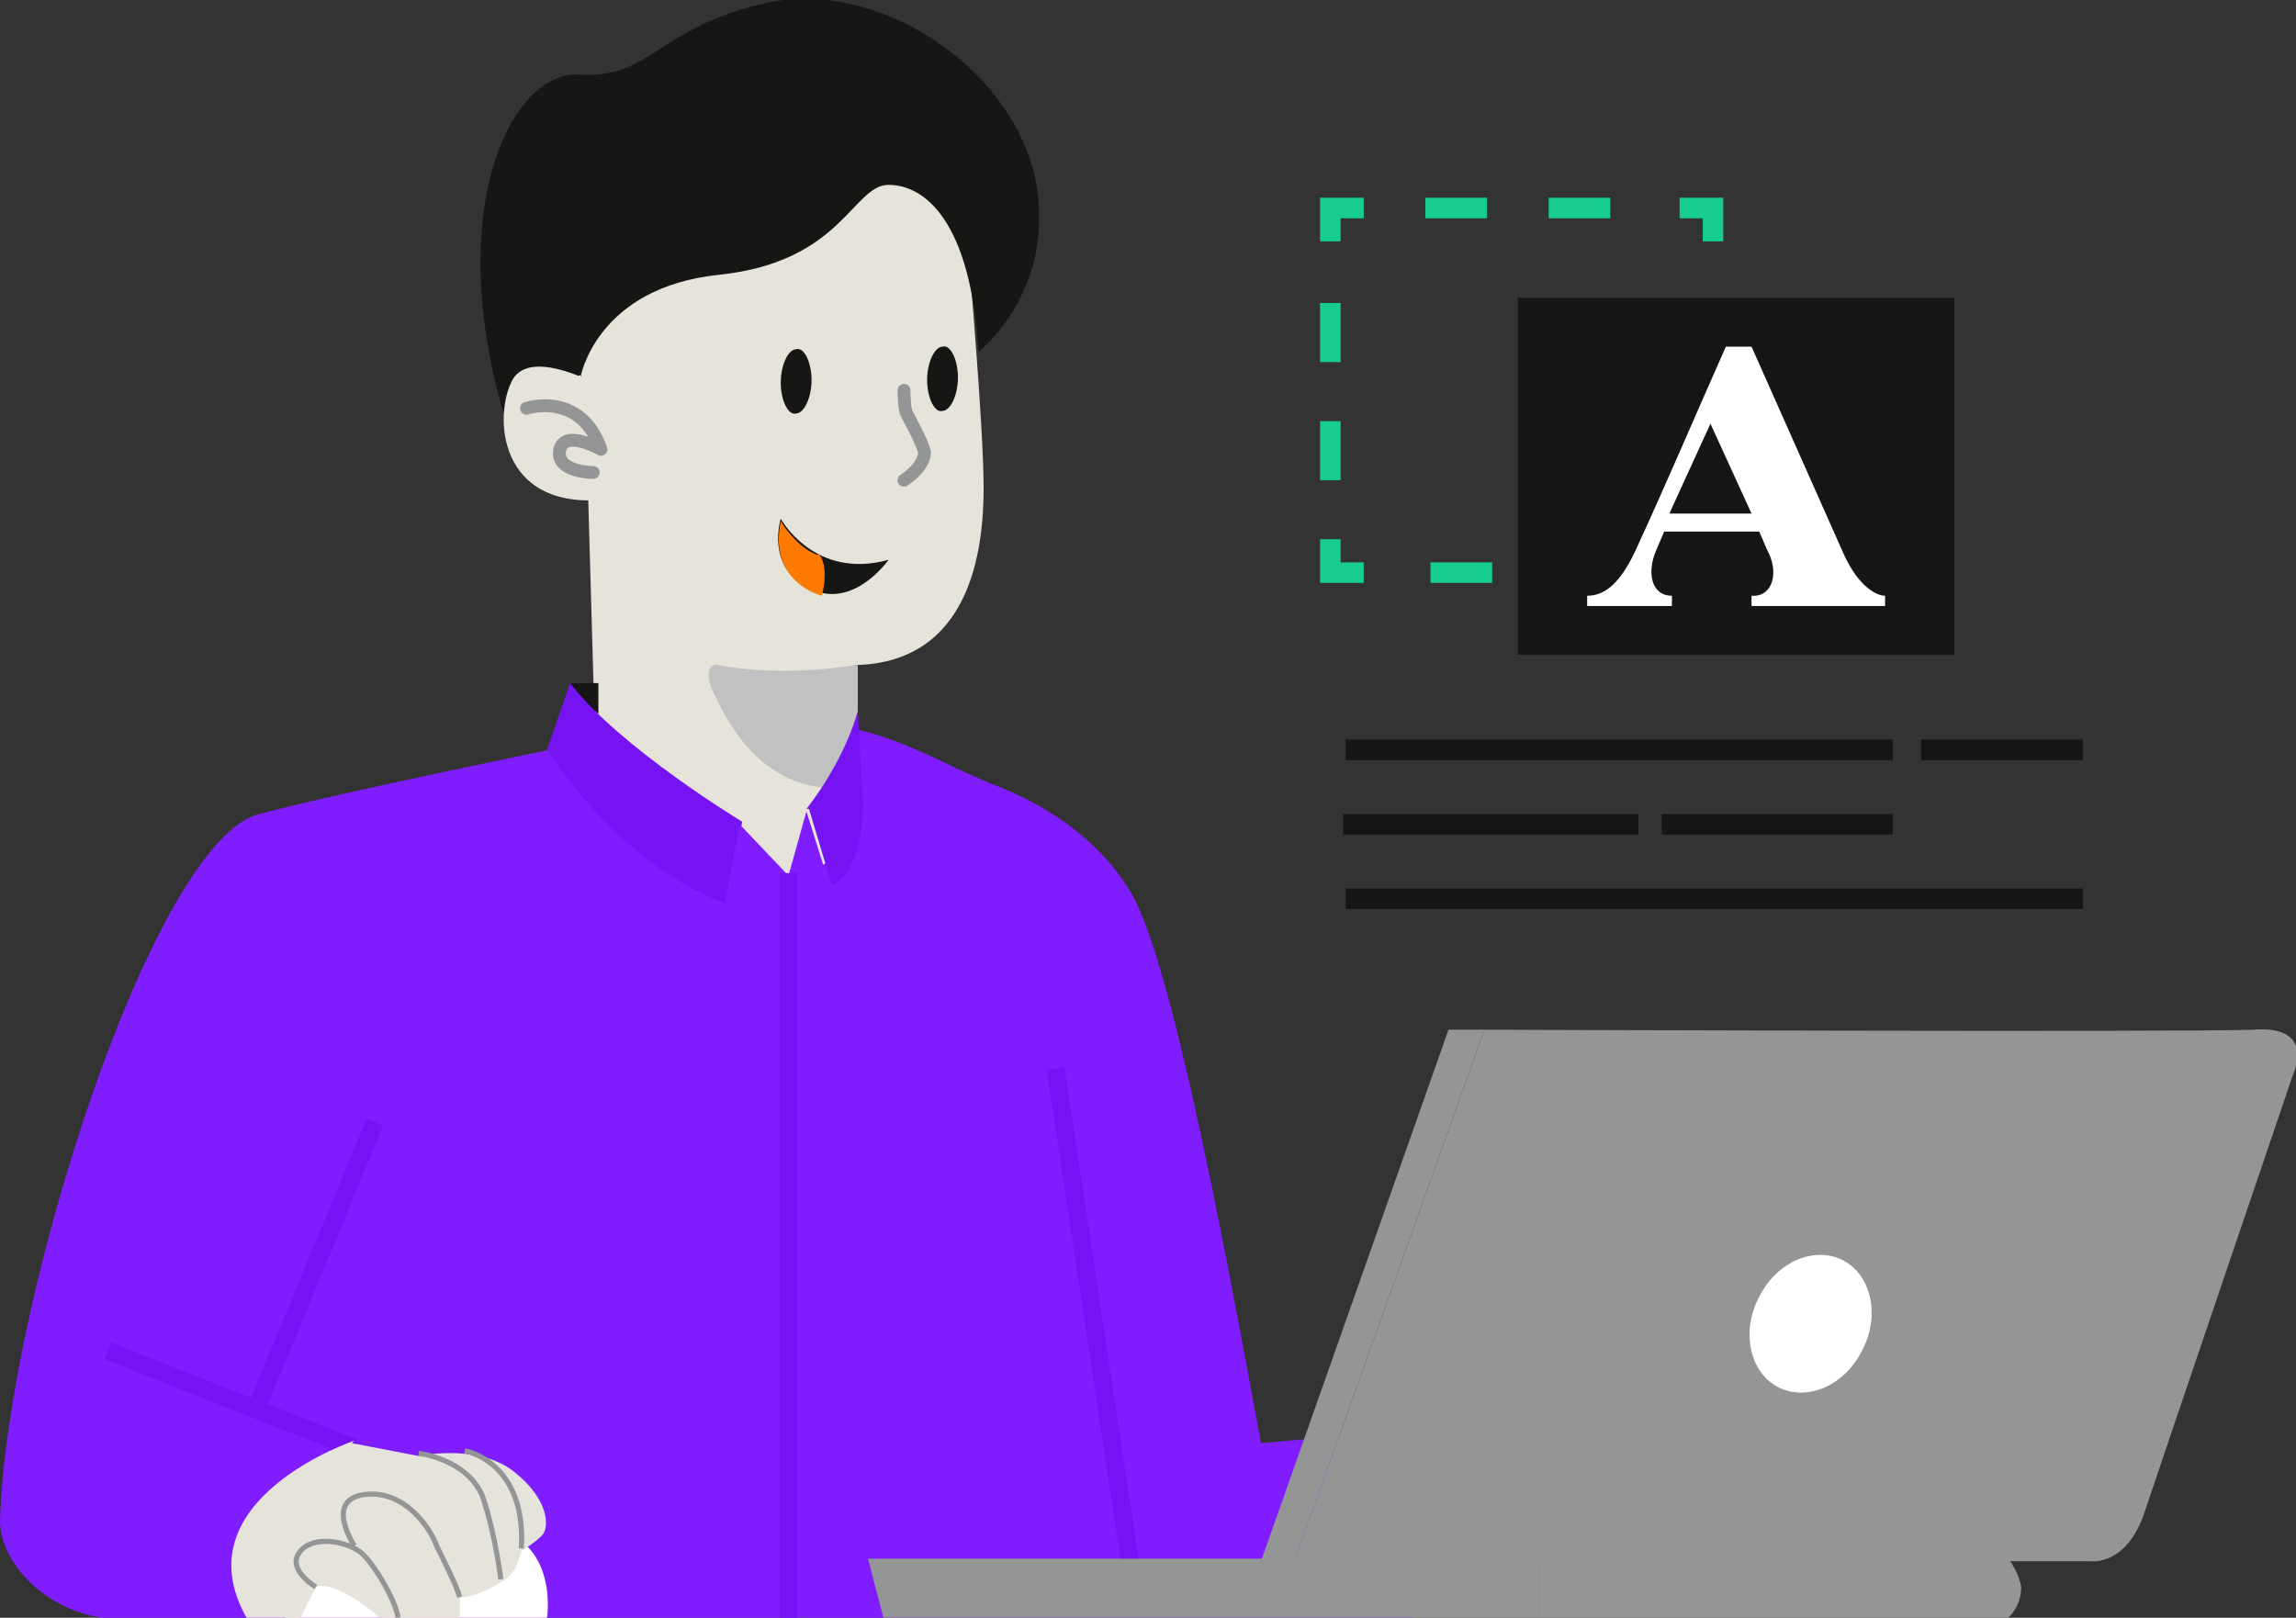 <svg xmlns="http://www.w3.org/2000/svg" xmlns:i="http://ns.adobe.com/AdobeIllustrator/10.0/" xmlns:xlink="http://www.w3.org/1999/xlink" id="Layer_1" viewBox="0 0 89.4 63"><rect x="0" y="0" width="89.4" height="63" fill="#333333" stroke="none"/><defs><style>      .st0 {        fill: #801dff;      }      .st1 {        stroke-width: .2px;      }      .st1, .st2, .st3, .st4, .st5, .st6, .st7, .st8, .st9 {        fill: none;      }      .st1, .st4, .st7 {        stroke: #949695;      }      .st1, .st5, .st6, .st7, .st8, .st9 {        stroke-miterlimit: 10;      }      .st10 {        fill: #ff7a01;      }      .st11 {        fill: #fff;      }      .st12 {        fill: #949695;      }      .st3, .st4 {        stroke-linejoin: round;      }      .st3, .st5 {        stroke: #7513f2;        stroke-width: .7px;      }      .st4, .st7 {        stroke-linecap: round;        stroke-width: .5px;      }      .st13 {        fill: #161614;      }      .st14 {        fill: #7513f2;      }      .st6 {        stroke-dasharray: 2.4 2.4;      }      .st6, .st8, .st9 {        stroke: #16cc8f;        stroke-width: .8px;      }      .st15 {        fill: #c1c1c1;      }      .st8 {        stroke-dasharray: 2.3 2.3;      }      .st16 {        clip-path: url(#clippath);      }      .st17 {        fill: #e6e3da;      }    </style><clipPath id="clippath"><rect class="st2" width="89.4" height="63"></rect></clipPath></defs><g class="st16"><g><path class="st0" d="M27.8,27.9s-13.6,2.7-17.7,3.8C6,32.7.3,50.4,0,59.2c0,1.7,1.8,3.5,4,3.8h51c-.1-.5-.3-7.3-.3-7.3l-5.6.5c-1.4-7.6-3.5-18.9-5.1-21.5-1.6-2.6-4.2-3.7-5.2-4.1-3.1-1.2-4.5-2.8-11-2.7h0Z"></path><path class="st3" d="M41.1,41.6l3,19.9"></path><path class="st17" d="M37.7,9.8s.6,6.8.6,9.2c0,2.4-.5,6.8-5,6.9,0,0,0,4.2,0,5.2,0,1-.3,3-3.1,3-2.7,0-7-1-7-4.3l-.3-10.5c-.3-1.6-.7-7-.6-8.3,0-1.2.6-3.6,3.8-5.5,3.3-2.3,9.2-.7,10.9,2.6.3.6.6,1.3.7,1.8Z"></path><path class="st13" d="M31,16.1c.3,0,.6-.6.6-1.3,0-.7-.3-1.3-.6-1.2-.3,0-.6.6-.6,1.3,0,.7.3,1.3.6,1.2Z"></path><path class="st13" d="M36.7,16c.3,0,.6-.6.6-1.3,0-.7-.3-1.3-.6-1.2-.3,0-.6.6-.6,1.3,0,.7.3,1.3.6,1.2Z"></path><path class="st7" d="M35.2,15.2s0,.7.1.9c.1.2.6,1.1.7,1.5,0,.6-.8,1.1-.8,1.1"></path><path class="st15" d="M33.3,25.9s-2.8.5-5.3,0c-.5-.1-.5.5-.2,1.1s1.8,4.3,5.6,3.6v-4.7Z"></path><path class="st13" d="M34.6,21.8c-2.9.8-4.2-1.6-4.2-1.6,0,0-.6,1.9,1.1,2.7,1.7.9,3.1-1.1,3.1-1.1h0Z"></path><path class="st10" d="M31.9,21.6s.4.4.1,1.6c0,0-2.1-.5-1.6-2.9,0,0,.6,1,1.4,1.3h0Z"></path><path class="st13" d="M22.6,14.7s.6-3.5,5.4-4c4.8-.5,5.2-3.5,6.6-3.5,1.4,0,3.2,1.4,3.5,6.5,0,0,3.1-2.4,2.2-6.8-1-4.4-6.2-7.7-10.4-6.8-4.2.9-4.6,3-7.3,2.8-2.7-.2-5.4,5.3-2.9,13.5l2.9-1.8h0Z"></path><path class="st17" d="M23.1,14.9s-2.6-1.4-3.2,0c-.7,1.5-.4,5.2,4.1,4.5"></path><path class="st4" d="M20.5,15.9s2.1-.7,2.9,1.6c0,0-1.4-.8-1.6,0-.2.9,1.3.9,1.3.9"></path><path class="st12" d="M57.8,40.1l-7.4,20.7h31s1.4.2,2.1-1.9c.7-2.1,5.8-17.1,5.8-17.1,0,0,.9-1.9-1.6-1.7-2.5.1-29.8,0-29.8,0h0Z"></path><path class="st12" d="M57.8,40.1h-1.4l-7.3,20.7h1.3l7.4-20.7Z"></path><path class="st12" d="M59.9,63h-25.5l-.6-2.3h26.1v2.3Z"></path><path class="st12" d="M78.2,63h-18.3v-2.3h18.3c0,0,.4.5.5,1.1,0,.7-.4,1.1-.5,1.2Z"></path><path class="st11" d="M72.5,52.6c.7-1.3.4-2.9-.7-3.5-1.1-.6-2.6,0-3.3,1.4-.7,1.3-.4,2.9.7,3.5,1.1.6,2.6,0,3.3-1.4Z"></path><path class="st13" d="M22.2,26.6h1.1v1.2s-.9-.7-1.1-1.2Z"></path><path class="st14" d="M22.2,26.6l-.9,2.6s2.8,4.5,7,6l.6-3.2s-4.8-2.9-6.7-5.4h0Z"></path><path class="st0" d="M28.8,32.1l1.9,2,.7-2.5,1.1,3.5-4.3.2.6-3.2Z"></path><path class="st14" d="M31.4,31.5s1.4-1.7,2-3.8l.2,3.5s.1,2.6-1.2,3.3l-.9-3Z"></path><path class="st5" d="M30.7,34v29"></path><path class="st3" d="M14.6,43.7l-4.6,11.1"></path><path class="st3" d="M13.8,56.4l-9.6-3.8"></path><path class="st11" d="M21.3,63s.6-3.8-3.4-3.6c-4,.2-6.6,1.5-6.8,3.6h10.3Z"></path><path class="st17" d="M13.8,56.1s-6.8,2.3-4.2,6.9h2.1l.6-1.2c.8-.3,2.5,1.2,2.5,1.2h3.1v-.8c.8,0,1.6-.6,1.6-.6.6-.2.8-1.2.8-1.2,0,0,.5-.3.8-.6.3-.3.3-1.4-1.1-2.5-1.4-1.1-3.7-.6-3.7-.6l-2.6-.5"></path><path class="st1" d="M12.3,61.8s-1.2-.7-.6-1.4c.6-.7,2.1-.3,2.5.2.4.4,1.2,1.7,1.3,2.4"></path><path class="st1" d="M13.8,60.2s-1.2-1.8.4-2c1.6-.2,2.6,1.4,2.8,2,.3.6.8,1.6.9,2"></path><path class="st1" d="M16.3,56.6s1.9.2,2.5,1.7c.5,1.5.7,3.2.7,3.2"></path><path class="st1" d="M18.1,56.5s2.4.4,2.2,3.8"></path><path class="st13" d="M73.7,28.8h-21.3v.8h21.3v-.8Z"></path><path class="st13" d="M63.8,31.7h-11.5v.8h11.5v-.8Z"></path><path class="st13" d="M73.7,31.7h-9v.8h9v-.8Z"></path><path class="st13" d="M81.1,28.8h-6.3v.8h6.3v-.8Z"></path><path class="st13" d="M81.1,34.6h-28.7v.8h28.7v-.8Z"></path><path class="st9" d="M66.6,21v1.3h-1.3"></path><path class="st6" d="M62.9,22.3h-8.6"></path><path class="st9" d="M53.1,22.3h-1.3v-1.3"></path><path class="st8" d="M51.8,18.7v-8.1"></path><path class="st9" d="M51.8,9.4v-1.3h1.3"></path><path class="st6" d="M55.5,8.1h8.6"></path><path class="st9" d="M65.4,8.1h1.3v1.3"></path><path class="st8" d="M66.6,11.7v8.1"></path><path class="st13" d="M76.1,11.6h-17v13.9h17v-13.9Z"></path><path class="st11" d="M65.1,23.6h-3.3v-.4c.7,0,1.3-.5,1.9-1.8,1.2-2.6,2.3-5.2,3.5-7.9h1l3.6,8.1c.6,1.3,1.3,1.6,1.6,1.6v.4h-5.2v-.4h.1c.7,0,1-.9.5-1.8l-.3-.7h-3.7l-.3.7c-.4.9-.2,1.8.6,1.8v.4h0ZM65.1,20h3.1l-1.6-3.5-1.6,3.5h0Z"></path></g></g></svg>